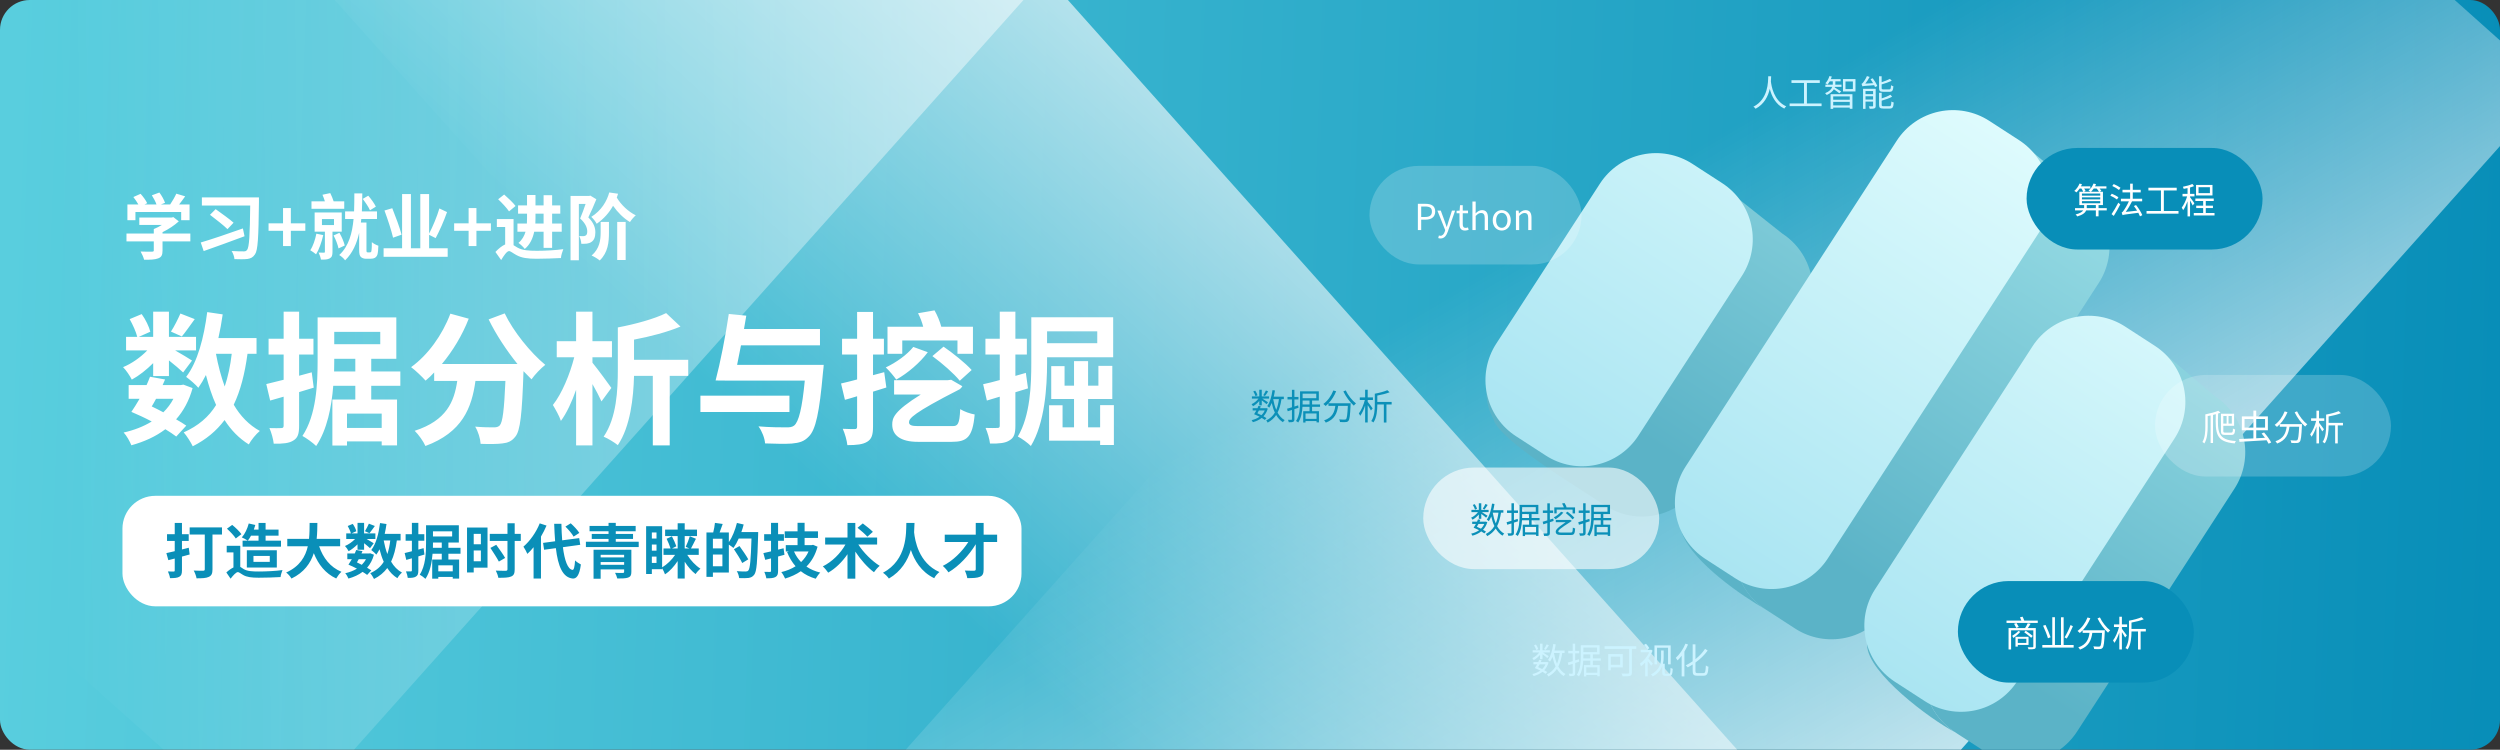<svg width="837" height="251" viewBox="0 0 837 251" fill="none" xmlns="http://www.w3.org/2000/svg">
<rect x="0" y="0" width="837" height="251" fill="#333333" stroke="none"/>
<g clip-path="url(#clip0_150_2857)">
<rect width="837" height="251" rx="10" fill="url(#paint0_linear_150_2857)"/>
<g style="mix-blend-mode:soft-light">
<rect x="274.963" y="282.652" width="575.084" height="263.509" transform="rotate(-48.234 274.963 282.652)" fill="url(#paint1_linear_150_2857)"/>
</g>
<g style="mix-blend-mode:soft-light">
<rect x="-106.303" y="107.134" width="459.106" height="263.509" transform="rotate(-48.234 -106.303 107.134)" fill="url(#paint2_linear_150_2857)" fill-opacity="0.5"/>
</g>
<g style="mix-blend-mode:soft-light">
<rect width="548.026" height="183.101" transform="matrix(-0.666 -0.746 -0.746 0.666 588.932 259.2)" fill="url(#paint3_linear_150_2857)"/>
</g>
<path d="M696.049 63.766C701.033 66.995 704.53 72.073 705.771 77.881C707.011 83.689 705.894 89.752 702.664 94.736L631.976 203.824C628.746 208.809 623.669 212.306 617.861 213.546C612.053 214.787 605.99 213.67 601.006 210.44L591.022 203.97C586.038 200.741 582.541 195.663 581.3 189.855C580.059 184.047 581.177 177.984 584.407 173L655.095 63.912C658.324 58.928 663.402 55.43 669.21 54.19C675.018 52.949 670.456 43.519 675.44 46.749L696.049 63.766ZM741.495 132.613C746.479 135.843 749.976 140.92 751.217 146.728C752.457 152.536 751.34 158.599 748.11 163.583L695.399 244.929C692.17 249.913 687.092 253.41 681.284 254.65C675.476 255.891 669.413 254.774 664.429 251.544L654.445 245.075C649.461 241.845 645.964 236.767 644.723 230.959C643.483 225.151 644.6 219.088 647.83 214.104L700.54 132.759C703.77 127.775 708.848 124.278 714.656 123.037C720.464 121.796 718.59 114.232 723.574 117.462L741.495 132.613ZM596.659 78.166C601.643 81.396 605.14 86.474 606.381 92.282C607.622 98.09 606.504 104.153 603.275 109.137L568.55 162.725C565.32 167.709 560.243 171.206 554.435 172.447C548.627 173.688 542.564 172.57 537.58 169.34L527.596 162.871C522.612 159.641 501.296 146.214 500.055 140.406C496.804 134.715 496.826 127.301 500.056 122.316L555.708 78.308C558.938 73.323 559.346 66.58 565.154 65.339C570.962 64.099 575.951 62.449 580.936 65.679L596.662 78.162L596.659 78.166Z" fill="url(#paint4_linear_150_2857)"/>
<path d="M591.022 203.97C586.038 200.741 582.541 195.663 581.3 189.855C580.059 184.047 581.177 177.984 584.407 173C575.783 170.939 559.486 169.228 563.287 178.867C567.088 188.506 583.361 199.619 591.022 203.97Z" fill="url(#paint5_linear_150_2857)"/>
<path d="M654.445 245.075C649.461 241.845 645.964 236.767 644.723 230.959C643.483 225.151 644.6 219.088 647.83 214.104C639.995 212.214 624.915 206.127 625.112 216.054C625.294 225.26 646.336 240.906 654.445 245.075Z" fill="url(#paint6_linear_150_2857)"/>
<path d="M676.002 46.937C680.986 50.166 684.483 55.244 685.723 61.052C686.964 66.86 685.847 72.923 682.617 77.907L611.929 186.995C608.699 191.98 603.622 195.477 597.814 196.717C592.006 197.958 585.943 196.84 580.958 193.611L570.975 187.141C565.99 183.912 562.493 178.834 561.253 173.026C560.012 167.218 561.13 161.155 564.359 156.171L635.047 47.083C638.277 42.098 643.354 38.601 649.162 37.361C654.971 36.12 661.034 37.237 666.018 40.467L676.002 46.937ZM721.447 115.784C726.432 119.014 729.929 124.091 731.169 129.899C732.41 135.707 731.292 141.77 728.063 146.754L675.352 228.1C672.122 233.084 667.045 236.581 661.237 237.821C655.429 239.062 649.366 237.945 644.381 234.715L634.398 228.246C629.413 225.016 625.916 219.938 624.676 214.13C623.435 208.322 624.553 202.259 627.782 197.275L680.493 115.93C683.723 110.946 688.8 107.449 694.608 106.208C700.416 104.967 706.48 106.085 711.464 109.314L721.447 115.784ZM576.612 61.337C581.596 64.567 585.093 69.644 586.334 75.453C587.574 81.261 586.457 87.324 583.227 92.308L548.503 145.896C545.273 150.88 540.196 154.377 534.388 155.618C528.579 156.858 522.516 155.741 517.532 152.511L507.548 146.042C502.564 142.812 499.067 137.735 497.827 131.927C496.586 126.119 497.703 120.056 500.933 115.071L535.661 61.479C538.89 56.494 543.968 52.997 549.776 51.757C555.584 50.516 561.647 51.634 566.631 54.863L576.615 61.333L576.612 61.337Z" fill="url(#paint7_linear_150_2857)"/>
<rect x="655.5" y="194.535" width="79" height="34" rx="17" fill="#088EB8"/>
<path d="M675.764 211.243C675.212 211.843 674.384 212.443 673.676 212.887C673.808 213.043 674.024 213.439 674.084 213.583C674.84 213.067 675.788 212.263 676.4 211.543L675.764 211.243ZM678.416 213.871V215.263H675.56V213.871H678.416ZM679.16 215.923V213.199H674.78V216.475H675.56V215.923H679.16ZM680.576 212.911C680.036 212.443 678.992 211.687 678.212 211.159L677.708 211.687C678.5 212.251 679.532 213.043 680.048 213.535L680.576 212.911ZM681.584 210.283H678.908C679.22 209.863 679.532 209.347 679.832 208.855L678.884 208.651C678.68 209.131 678.32 209.791 677.996 210.283H672.464V217.435H673.316V211.027H680.756V216.451C680.756 216.643 680.684 216.691 680.492 216.703C680.3 216.715 679.604 216.727 678.86 216.703C678.98 216.895 679.088 217.171 679.136 217.387C680.156 217.387 680.756 217.375 681.116 217.267C681.464 217.135 681.584 216.931 681.584 216.463V210.283ZM674.312 208.843C674.576 209.287 674.9 209.887 675.056 210.235L675.872 209.911C675.716 209.563 675.368 208.987 675.116 208.579L674.312 208.843ZM677.732 207.787C677.6 207.391 677.36 206.875 677.156 206.455L676.292 206.683C676.46 207.007 676.628 207.427 676.76 207.787H671.78V208.555H682.244V207.787H677.732ZM693.212 209.263C692.744 210.583 691.88 212.311 691.22 213.391L691.952 213.787C692.636 212.683 693.44 211.027 694.016 209.659L693.212 209.263ZM686.54 213.355C686.216 212.311 685.484 210.559 684.848 209.227L684.02 209.479C684.644 210.835 685.364 212.635 685.652 213.691L686.54 213.355ZM690.908 215.947V206.659H690.02V215.947H687.992V206.647H687.104V215.947H683.768V216.823H694.256V215.947H690.908ZM697.316 211.003C698.324 209.923 699.236 208.519 699.848 206.995L698.9 206.731C698.204 208.555 696.992 210.211 695.564 211.243C695.792 211.411 696.164 211.747 696.332 211.927C696.644 211.663 696.968 211.375 697.268 211.051V211.879H699.572C699.296 213.895 698.636 215.791 695.816 216.739C696.008 216.907 696.26 217.267 696.38 217.495C699.392 216.391 700.184 214.243 700.508 211.879H703.76C703.616 214.855 703.448 216.031 703.148 216.331C703.016 216.451 702.884 216.487 702.632 216.487C702.344 216.487 701.624 216.475 700.844 216.403C701.012 216.655 701.12 217.027 701.132 217.291C701.876 217.339 702.62 217.351 703.016 217.315C703.436 217.291 703.688 217.195 703.952 216.895C704.36 216.439 704.516 215.071 704.684 211.435C704.696 211.315 704.708 211.003 704.708 211.003H697.316ZM702.248 207.043C703.088 208.807 704.516 210.727 705.764 211.819C705.932 211.579 706.244 211.243 706.484 211.063C705.236 210.127 703.796 208.327 703.052 206.707L702.248 207.043ZM712.064 212.731C711.824 212.371 710.828 211.027 710.408 210.523V209.911H712.16V209.059H710.408V206.491H709.544V209.059H707.756V209.911H709.448C709.052 211.555 708.224 213.427 707.432 214.423C707.576 214.639 707.804 214.987 707.9 215.227C708.512 214.423 709.1 213.127 709.544 211.783V217.447H710.408V211.627C710.816 212.263 711.284 213.019 711.488 213.439L712.064 212.731ZM718.424 210.571H713.624V208.435C715.064 208.171 716.624 207.787 717.74 207.331L716.984 206.635C716.012 207.079 714.296 207.535 712.784 207.811V211.483C712.784 213.151 712.676 215.383 711.596 216.979C711.8 217.051 712.172 217.291 712.328 217.435C713.456 215.779 713.624 213.271 713.624 211.483V211.423H715.808V217.459H716.684V211.423H718.424V210.571Z" fill="white"/>
<path d="M45.344 70.984H60.656V73.72H63.464V68.464H59.96C60.632 67.6 61.352 66.664 62 65.728L59.024 64.84C58.544 65.92 57.728 67.336 56.96 68.464H53.84L55.256 67.912C54.944 66.952 54.152 65.488 53.36 64.456L50.84 65.392C51.44 66.328 52.064 67.504 52.4 68.464H48.368L49.28 68.032C48.872 67.12 47.912 65.824 47.072 64.888L44.648 65.968C45.224 66.712 45.896 67.648 46.328 68.464H42.656V73.72H45.344V70.984ZM63.728 78.184H54.416V77.728C56.456 76.744 58.4 75.448 59.864 74.104L58.04 72.688L57.464 72.832H46.64V75.304H54.2C53.336 75.832 52.4 76.336 51.488 76.696V78.184H42.344V80.824H51.488V83.824C51.488 84.136 51.368 84.256 50.864 84.256C50.384 84.28 48.608 84.28 47.072 84.208C47.504 84.952 48.056 86.152 48.248 86.968C50.288 86.968 51.8 86.944 52.928 86.512C54.056 86.104 54.416 85.384 54.416 83.896V80.824H63.728V78.184ZM81.32 76.48C76.28 78.28 70.664 80.176 67.208 81.184L68.192 84.064C71.936 82.744 77.144 80.872 81.872 79.096L81.32 76.48ZM70.304 71.92C72.2 73.36 74.912 75.472 76.16 76.72L78.2 74.56C76.856 73.336 74.048 71.368 72.2 70.024L70.304 71.92ZM86.696 66.088H67.592V68.824H83.768C83.648 78.52 83.48 82.912 82.664 83.728C82.424 84.04 82.136 84.16 81.632 84.16C80.864 84.16 79.376 84.16 77.552 84.04C78.032 84.808 78.464 85.984 78.488 86.752C80 86.8 81.776 86.848 82.856 86.704C83.936 86.536 84.68 86.2 85.376 85.144C86.336 83.752 86.552 79.696 86.696 67.552V66.088ZM94.76 82.384H97.376V77.272H102.224V74.776H97.376V69.664H94.76V74.776H89.912V77.272H94.76V82.384ZM125.837 69.184C125.357 68.152 124.229 66.592 123.293 65.512L121.445 66.592C122.357 67.768 123.437 69.376 123.869 70.408L125.837 69.184ZM115.253 67.408H111.701C111.437 66.568 111.005 65.512 110.573 64.648L107.957 65.2C108.245 65.872 108.557 66.688 108.773 67.408H104.285V69.904H115.253V67.408ZM105.917 78.232C105.509 80.272 104.813 82.384 103.877 83.776C104.405 84.064 105.365 84.76 105.821 85.144C106.805 83.56 107.693 81.064 108.221 78.712L105.917 78.232ZM107.789 73.336H111.821V75.352H107.789V73.336ZM114.413 77.56V71.128H105.341V77.56H108.773V84.28C108.773 84.52 108.701 84.592 108.437 84.592C108.197 84.592 107.405 84.592 106.661 84.568C106.997 85.24 107.357 86.224 107.453 86.92C108.749 86.944 109.685 86.896 110.381 86.512C111.125 86.104 111.317 85.48 111.317 84.328V77.56H114.413ZM111.677 78.832C112.421 80.176 113.093 82 113.333 83.176L115.421 82.192C115.157 81.04 114.413 79.264 113.645 77.944L111.677 78.832ZM123.149 84.496C122.981 84.496 122.885 84.472 122.789 84.376C122.693 84.28 122.693 84.04 122.693 83.608V74.512H120.821C120.869 74.128 120.917 73.72 120.965 73.312H126.221V70.768H121.157C121.253 68.728 121.277 66.688 121.301 64.744H118.637C118.613 66.688 118.637 68.728 118.541 70.768H115.541V73.312H118.373C117.941 77.992 116.813 82.408 113.573 85.384C114.293 85.816 115.109 86.536 115.541 87.16C118.061 84.736 119.453 81.496 120.245 77.968V83.488C120.245 85.168 120.437 85.672 120.869 86.08C121.277 86.44 121.949 86.632 122.525 86.632H124.013C124.469 86.632 125.069 86.56 125.453 86.344C125.885 86.128 126.173 85.768 126.365 85.216C126.533 84.688 126.653 83.392 126.677 82.264C125.957 82.024 124.997 81.544 124.493 81.064C124.493 82.312 124.469 83.32 124.397 83.704C124.349 84.16 124.277 84.352 124.157 84.4C124.085 84.472 123.917 84.496 123.749 84.496H123.149ZM134.453 78.568C133.853 76.288 132.461 72.52 131.333 69.712L128.717 70.48C129.821 73.432 131.069 77.272 131.597 79.576L134.453 78.568ZM143.669 83.128V78.616L145.853 79.72C147.101 77.416 148.613 74.032 149.669 71.008L147.101 69.784C146.309 72.52 144.869 75.928 143.669 78.208V64.984H140.717V83.128H137.573V64.984H134.621V83.128H128.429V85.984H149.885V83.128H143.669ZM156.893 82.384H159.509V77.272H164.357V74.776H159.509V69.664H156.893V74.776H152.045V77.272H156.893V82.384ZM179.282 71.536H181.994V74.848H179.234C179.258 74.224 179.282 73.672 179.282 73.096V71.536ZM181.994 77.584V82.984H184.85V77.584H188.066V74.848H184.85V71.536H187.586V68.776H184.85V65.344H181.994V68.776H179.282V65.296H176.45V68.776H173.45V71.536H176.45V73.048C176.45 73.648 176.45 74.224 176.402 74.848H173.234V77.584H175.946C175.538 78.976 174.842 80.272 173.57 81.328C174.17 81.712 175.298 82.768 175.682 83.344C177.482 81.88 178.394 79.744 178.85 77.584H181.994ZM172.61 68.968C171.818 67.888 170.09 66.256 168.794 65.128L166.778 66.712C168.05 67.912 169.706 69.664 170.426 70.768L172.61 68.968ZM171.938 73.336H166.346V76H169.13V81.832C168.098 82.288 166.97 83.176 165.866 84.352L167.786 87.064C168.65 85.624 169.706 84.064 170.426 84.064C170.954 84.064 171.77 84.808 172.874 85.384C174.626 86.368 176.642 86.632 179.69 86.632C182.138 86.632 186.074 86.488 187.802 86.392C187.826 85.576 188.306 84.184 188.594 83.416C186.194 83.776 182.33 83.968 179.786 83.968C177.122 83.968 174.914 83.824 173.282 82.912C172.754 82.624 172.322 82.336 171.938 82.096V73.336ZM197.642 65.488L197.21 65.608H191.018V87.136H193.802V68.272H196.058C195.53 69.808 194.858 71.728 194.234 73.144C196.082 74.824 196.61 76.312 196.61 77.488C196.61 78.16 196.466 78.64 196.082 78.856C195.842 79 195.53 79.072 195.218 79.072C194.882 79.072 194.426 79.072 193.898 79.024C194.33 79.768 194.594 80.872 194.618 81.616C195.242 81.64 195.962 81.616 196.466 81.568C197.066 81.472 197.594 81.304 198.026 80.992C198.914 80.392 199.322 79.36 199.322 77.776C199.322 76.384 198.914 74.704 196.97 72.784C197.858 71.008 198.842 68.704 199.658 66.712L197.642 65.488ZM201.098 77.752C201.098 80.368 200.762 83.224 198.074 85.552C198.914 85.912 200.186 86.68 200.786 87.208C203.594 84.52 203.882 81.016 203.882 77.8V74.296H201.098V77.752ZM206.642 87.04H209.474V74.296H206.642V87.04ZM203.978 64.432C203.186 67.336 201.386 70.456 197.954 72.616C198.554 73.096 199.418 74.224 199.778 74.92C202.25 73.192 204.002 71.128 205.25 68.896C206.81 71.128 208.802 73.096 210.914 74.344C211.346 73.648 212.21 72.616 212.858 72.088C210.362 70.864 207.938 68.584 206.498 66.16C206.642 65.728 206.786 65.296 206.93 64.864L203.978 64.432Z" fill="white"/>
<path d="M60.4 104.968C59.632 106.744 58.336 109.336 57.232 111.016L60.88 112.648C62.128 111.16 63.616 109 65.2 106.84L60.4 104.968ZM51.28 125.896H56.56V120.664C58.384 122.104 60.256 123.688 61.312 124.696L64.288 120.712C63.472 120.136 60.784 118.552 58.624 117.304H65.632V112.792H56.56V104.344H51.28V112.792H46.432L50.32 111.064C49.936 109.432 48.736 106.936 47.44 105.16L43.408 106.84C44.464 108.712 45.568 111.16 45.952 112.792H42.208V117.304H49.312C47.056 119.656 44.032 121.768 41.2 122.92C42.256 123.976 43.504 125.848 44.128 127.096C46.528 125.8 49.072 123.784 51.28 121.576V125.896ZM58.048 133.528C57.184 135.208 56.032 136.696 54.688 138.04C53.44 137.368 52.096 136.696 50.8 136.072C51.28 135.304 51.76 134.44 52.24 133.528H58.048ZM62.368 142.504C61.408 141.832 60.256 141.112 58.96 140.392C61.408 137.608 63.328 134.152 64.48 129.928L61.408 128.776L60.544 128.92H54.448C54.736 128.296 55.024 127.672 55.264 127.048L50.224 126.136C49.888 127.048 49.504 127.96 49.072 128.92H43.072V133.528H46.72C45.76 135.16 44.848 136.648 43.984 137.896C46.144 138.808 48.544 139.912 50.8 141.112C48.064 142.792 44.848 144.04 41.392 144.808C42.352 145.768 43.456 147.784 43.984 149.08C48.304 147.88 52.144 146.152 55.36 143.704C56.8 144.568 58.048 145.432 59.008 146.152L62.368 142.504ZM77.584 118.456C77.104 122.536 76.336 126.136 75.232 129.4C73.984 125.992 73.024 122.296 72.304 118.456H77.584ZM85.888 118.456V113.176H73.12C73.696 110.632 74.176 107.944 74.56 105.256L69.376 104.488C68.272 113.08 66.16 121.192 62.32 126.184C63.472 127 65.632 128.872 66.4 129.832C67.312 128.536 68.176 127.096 68.944 125.56C69.904 129.208 70.96 132.568 72.352 135.592C69.904 139.576 66.352 142.6 61.504 144.76C62.512 145.864 64 148.264 64.528 149.416C68.992 147.16 72.448 144.28 75.184 140.632C77.344 143.992 79.984 146.728 83.296 148.792C84.064 147.352 85.744 145.288 86.992 144.28C83.392 142.312 80.464 139.288 78.256 135.496C80.512 130.792 81.952 125.176 82.864 118.456H85.888ZM104.368 124.648L100.144 125.8V118.696H104.944V113.416H100.144V104.344H94.96V113.416H89.92V118.696H94.96V127.144C92.752 127.72 90.832 128.2 89.152 128.584L90.448 134.104L94.96 132.808V142.504C94.96 143.128 94.72 143.32 94.144 143.32C93.568 143.368 91.936 143.368 90.208 143.32C90.88 144.808 91.504 147.16 91.648 148.552C94.72 148.6 96.832 148.408 98.272 147.448C99.712 146.584 100.144 145.192 100.144 142.552V131.272C101.776 130.792 103.456 130.264 105.04 129.784L104.368 124.648ZM111.856 124.36C111.904 123.112 111.904 122.008 111.904 120.904V120.136H118.96V124.36H111.856ZM127.312 111.112V115.24H111.904V111.112H127.312ZM127.792 143.272H116.176V138.472H127.792V143.272ZM134.032 129.16V124.36H124.288V120.136H132.688V106.264H106.336V120.904C106.336 128.392 105.952 138.904 101.248 145.96C102.448 146.584 104.848 148.312 105.856 149.32C109.504 143.896 111.04 136.168 111.568 129.16H118.96V133.768H111.28V149.176H116.176V147.784H127.792V149.128H132.928V133.768H124.288V129.16H134.032ZM163.6 106.936C166.096 112.072 169.648 117.4 173.248 121.864H147.952C151.552 117.544 154.768 112.264 156.928 106.696L150.784 105.016C148.096 112.168 143.248 118.888 137.632 122.92C139.024 123.928 141.424 126.232 142.48 127.432C143.488 126.616 144.448 125.704 145.36 124.696V127.528H153.088C152.08 134.44 149.536 140.776 138.832 144.232C140.128 145.48 141.76 147.784 142.432 149.32C154.768 144.76 157.936 136.6 159.184 127.528H169.216C168.784 137.272 168.304 141.352 167.296 142.456C166.768 142.936 166.24 143.08 165.376 143.08C164.224 143.08 161.68 143.08 159.088 142.84C160.096 144.472 160.816 146.872 160.912 148.6C163.792 148.696 166.48 148.696 168.208 148.456C170.032 148.264 171.328 147.736 172.528 146.2C174.208 144.232 174.784 138.568 175.264 124.408V124.264C176.176 125.224 177.088 126.136 177.952 127C179.008 125.464 181.12 123.256 182.56 122.152C177.616 118.072 171.856 110.968 168.976 104.92L163.6 106.936ZM204.688 129.88C203.824 128.632 200.128 123.592 198.352 121.432V119.608H204.88V114.232H198.352V104.344H192.88V114.232H186.4V119.608H192.256C190.816 125.272 188.128 131.8 185.104 135.592C185.968 137.032 187.264 139.288 187.792 140.92C189.712 138.328 191.44 134.584 192.88 130.504V149.128H198.352V128.584C199.552 130.696 200.704 132.904 201.376 134.392L204.688 129.88ZM230.416 120.472H212.272V113.704C217.648 112.696 223.312 111.208 227.824 109.336L223.024 104.824C219.136 106.744 212.752 108.52 206.848 109.624V123.784C206.848 130.552 206.464 139.816 202.096 146.2C203.44 146.728 205.792 148.168 206.848 149.032C211.072 142.792 212.08 133.144 212.272 125.848H218.56V149.128H224.224V125.848H230.416V120.472ZM264.304 132.472H234.496V137.944H264.304V132.472ZM246.784 122.152C247.216 120.088 247.648 117.88 248.08 115.624H274.528V110.152H249.088C249.376 108.616 249.616 107.128 249.856 105.688L244 105.112C242.944 112.312 241.12 121.624 239.584 127.384L244.528 127.432H269.44C268.576 136.552 267.424 141.304 265.84 142.504C265.12 143.032 264.352 143.08 263.248 143.08C261.616 143.08 257.728 143.08 253.936 142.744C255.136 144.376 256.048 146.776 256.144 148.456C259.648 148.6 263.104 148.648 265.072 148.504C267.616 148.264 269.2 147.832 270.784 146.152C273.088 143.896 274.336 138.184 275.536 124.648C275.68 123.88 275.776 122.152 275.776 122.152H246.784ZM302.08 113.992H320.56V118.456H325.744V109.384H315.136C314.704 107.704 313.84 105.592 312.88 103.912L307.36 104.872C308.08 106.216 308.704 107.896 309.088 109.384H297.136V118.456H302.08V113.992ZM312.16 119.224C315.376 121.576 319.456 125.128 321.328 127.48L325.312 123.88C323.248 121.576 319.024 118.216 315.904 116.056L312.16 119.224ZM296.032 124.6L292.288 125.608V118.696H295.936V113.416H292.288V104.44H286.96V113.416H281.92V118.696H286.96V127.048C284.944 127.576 283.12 128.056 281.584 128.392L282.88 133.864C284.176 133.528 285.52 133.096 286.96 132.664V142.792C286.96 143.464 286.72 143.656 286.144 143.656C285.568 143.656 283.888 143.656 282.16 143.56C282.88 145.144 283.552 147.544 283.696 149.032C286.816 149.032 288.928 148.792 290.368 147.88C291.856 146.968 292.288 145.528 292.288 142.84V131.128L296.752 129.736L296.032 124.6ZM305.776 116.152C303.664 118.792 300.016 121.384 296.56 123.016C297.616 123.976 299.392 126.088 300.064 127.096C303.856 124.984 308.032 121.432 310.624 117.928L305.776 116.152ZM307.12 142.648C305.392 142.648 304.336 142.36 304.336 141.4C304.336 140.104 305.536 138.376 321.328 130.312C321.712 130.024 322 129.64 322.192 129.304L318.448 127.144L317.296 127.288H299.344V132.088H308.272C299.2 137.752 298.72 139.96 298.72 142.168C298.72 145.672 301.456 147.928 307.312 147.928H318.64C323.632 147.928 325.648 146.488 326.32 138.76C324.688 138.472 322.96 137.848 321.472 136.984C321.28 142.168 320.56 142.648 318.976 142.648H307.12ZM344.176 130.024L343.456 124.84L339.952 125.848V118.696H343.792V113.416H339.952V104.344H334.72V113.416H329.92V118.696H334.72V127.24C332.656 127.816 330.784 128.296 329.152 128.632L330.4 134.104L334.72 132.808V142.456C334.72 143.08 334.528 143.272 333.952 143.272C333.376 143.32 331.696 143.32 329.968 143.272C330.64 144.76 331.312 147.112 331.456 148.504C334.528 148.552 336.64 148.36 338.032 147.4C339.52 146.536 339.952 145.144 339.952 142.504V131.32L344.176 130.024ZM367.36 110.92V114.904H350.56V110.92H367.36ZM372.688 119.608V106.216H345.28V121.48C345.28 128.872 344.944 139.144 340.768 146.152C341.968 146.728 344.224 148.36 345.136 149.32C349.792 141.688 350.56 129.592 350.56 121.48V119.608H372.688ZM368.32 135.64V143.08H364.288V133.576H372.4V122.488H367.744V129.112H364.288V120.904H359.584V129.112H356.416V122.584H351.952V133.576H359.584V143.08H355.744V135.688H351.232V147.544H368.32V148.984H372.928V135.64H368.32Z" fill="white"/>
<rect x="41" y="166" width="301" height="37" rx="11" fill="white"/>
<path d="M63.2 183.38L60.92 183.96V181.1H63.18V178.86H60.92V175.08H58.5V178.86H55.92V181.1H58.5V184.54C57.48 184.8 56.5 185.02 55.7 185.18L56.36 187.54L58.5 187V190.96C58.5 191.26 58.4 191.36 58.12 191.36C57.86 191.36 57.02 191.36 56.22 191.32C56.52 191.96 56.86 192.94 56.92 193.56C58.36 193.56 59.32 193.5 60 193.12C60.68 192.76 60.92 192.16 60.92 190.98V186.34C61.78 186.12 62.64 185.88 63.5 185.64L63.2 183.38ZM74.32 176.58H63.5V178.96H68.56V190.58C68.56 190.96 68.4 191.08 68 191.08C67.6 191.08 66.1 191.1 64.86 191.02C65.24 191.7 65.7 192.88 65.8 193.62C67.66 193.62 69 193.58 69.9 193.14C70.82 192.72 71.14 192.02 71.14 190.62V178.96H74.32V176.58ZM86.56 179.34V181.02H81.22V183.02H94.08V181.02H88.92V179.34H93.26V177.32H88.92V175.08H86.56V177.32H84.98C85.16 176.8 85.34 176.3 85.48 175.76L83.28 175.26C82.82 177 82 178.78 80.96 179.92C81.52 180.16 82.5 180.68 82.96 181.02C83.34 180.54 83.72 179.98 84.04 179.34H86.56ZM84.86 186.12H90.32V188.12H84.86V186.12ZM92.68 190.02V184.22H82.64V190.02H92.68ZM80.82 178.84C80.2 177.92 78.84 176.62 77.74 175.74L75.98 177C77.08 178 78.38 179.36 78.94 180.28L80.82 178.84ZM80.44 182.74H75.9V184.94H78.16V189.98C77.38 190.36 76.54 190.94 75.78 191.66L77.2 193.74C78.08 192.62 79.04 191.54 79.64 191.54C80.02 191.54 80.62 192.06 81.36 192.48C82.62 193.22 84.2 193.42 86.62 193.42C88.78 193.42 92.16 193.32 93.94 193.2C93.96 192.58 94.34 191.48 94.58 190.86C92.42 191.18 88.86 191.34 86.7 191.34C84.58 191.34 82.82 191.26 81.6 190.54C81.1 190.24 80.74 189.96 80.44 189.78V182.74ZM113.88 182.88V180.42H106.02C106.22 178.56 106.24 176.72 106.26 175.08H103.66C103.64 176.72 103.66 178.54 103.46 180.42H96.18V182.88H103.06C102.28 186.32 100.38 189.64 95.8 191.68C96.5 192.18 97.2 193.04 97.58 193.7C101.82 191.66 103.98 188.54 105.06 185.2C106.62 189.06 108.94 191.98 112.56 193.68C112.94 193 113.72 191.94 114.32 191.44C110.58 189.92 108.16 186.78 106.84 182.88H113.88ZM123.5 175.32C123.18 176.06 122.64 177.14 122.18 177.84L123.7 178.52C124.22 177.9 124.84 177 125.5 176.1L123.5 175.32ZM119.7 184.04H121.9V181.86C122.66 182.46 123.44 183.12 123.88 183.54L125.12 181.88C124.78 181.64 123.66 180.98 122.76 180.46H125.68V178.58H121.9V175.06H119.7V178.58H117.68L119.3 177.86C119.14 177.18 118.64 176.14 118.1 175.4L116.42 176.1C116.86 176.88 117.32 177.9 117.48 178.58H115.92V180.46H118.88C117.94 181.44 116.68 182.32 115.5 182.8C115.94 183.24 116.46 184.02 116.72 184.54C117.72 184 118.78 183.16 119.7 182.24V184.04ZM122.52 187.22C122.16 187.92 121.68 188.54 121.12 189.1C120.6 188.82 120.04 188.54 119.5 188.28C119.7 187.96 119.9 187.6 120.1 187.22H122.52ZM124.32 190.96C123.92 190.68 123.44 190.38 122.9 190.08C123.92 188.92 124.72 187.48 125.2 185.72L123.92 185.24L123.56 185.3H121.02C121.14 185.04 121.26 184.78 121.36 184.52L119.26 184.14C119.12 184.52 118.96 184.9 118.78 185.3H116.28V187.22H117.8C117.4 187.9 117.02 188.52 116.66 189.04C117.56 189.42 118.56 189.88 119.5 190.38C118.36 191.08 117.02 191.6 115.58 191.92C115.98 192.32 116.44 193.16 116.66 193.7C118.46 193.2 120.06 192.48 121.4 191.46C122 191.82 122.52 192.18 122.92 192.48L124.32 190.96ZM130.66 180.94C130.46 182.64 130.14 184.14 129.68 185.5C129.16 184.08 128.76 182.54 128.46 180.94H130.66ZM134.12 180.94V178.74H128.8C129.04 177.68 129.24 176.56 129.4 175.44L127.24 175.12C126.78 178.7 125.9 182.08 124.3 184.16C124.78 184.5 125.68 185.28 126 185.68C126.38 185.14 126.74 184.54 127.06 183.9C127.46 185.42 127.9 186.82 128.48 188.08C127.46 189.74 125.98 191 123.96 191.9C124.38 192.36 125 193.36 125.22 193.84C127.08 192.9 128.52 191.7 129.66 190.18C130.56 191.58 131.66 192.72 133.04 193.58C133.36 192.98 134.06 192.12 134.58 191.7C133.08 190.88 131.86 189.62 130.94 188.04C131.88 186.08 132.48 183.74 132.86 180.94H134.12ZM141.82 183.52L140.06 184V181.04H142.06V178.84H140.06V175.06H137.9V178.84H135.8V181.04H137.9V184.56C136.98 184.8 136.18 185 135.48 185.16L136.02 187.46L137.9 186.92V190.96C137.9 191.22 137.8 191.3 137.56 191.3C137.32 191.32 136.64 191.32 135.92 191.3C136.2 191.92 136.46 192.9 136.52 193.48C137.8 193.5 138.68 193.42 139.28 193.02C139.88 192.66 140.06 192.08 140.06 190.98V186.28C140.74 186.08 141.44 185.86 142.1 185.66L141.82 183.52ZM144.94 183.4C144.96 182.88 144.96 182.42 144.96 181.96V181.64H147.9V183.4H144.94ZM151.38 177.88V179.6H144.96V177.88H151.38ZM151.58 191.28H146.74V189.28H151.58V191.28ZM154.18 185.4V183.4H150.12V181.64H153.62V175.86H142.64V181.96C142.64 185.08 142.48 189.46 140.52 192.4C141.02 192.66 142.02 193.38 142.44 193.8C143.96 191.54 144.6 188.32 144.82 185.4H147.9V187.32H144.7V193.74H146.74V193.16H151.58V193.72H153.72V187.32H150.12V185.4H154.18ZM161 178.74V182.22H158.6V178.74H161ZM158.6 187.92V184.3H161V187.92H158.6ZM163.22 176.62H156.36V191.66H158.6V190.06H163.22V176.62ZM174.36 178.74H172.32V175.2H169.9V178.74H163.98V181.1H169.9V190.54C169.9 190.96 169.74 191.1 169.3 191.1C168.88 191.1 167.4 191.1 166 191.04C166.36 191.72 166.74 192.78 166.84 193.44C168.84 193.46 170.24 193.4 171.12 193.02C172.02 192.64 172.32 192.02 172.32 190.58V181.1H174.36V178.74ZM169.12 186.8C168.48 185.64 167.12 183.78 166.14 182.4L164.18 183.44C165.14 184.9 166.42 186.86 167.02 188.02L169.12 186.8ZM193.96 178.42C193.38 177.48 192.14 176.16 191.08 175.2L189.3 176.3C190.34 177.32 191.54 178.72 192.04 179.66L193.96 178.42ZM180.7 175.22C179.5 178.24 177.4 181.18 175.24 183.02C175.66 183.6 176.34 184.88 176.56 185.44C177.28 184.8 177.96 184.04 178.64 183.2V193.7H181.12V179.64C181.84 178.42 182.46 177.18 182.98 175.96L180.7 175.22ZM194.26 182.4L193.92 180.16L188.22 180.9C188.08 179.2 188 177.32 187.96 175.36H185.54C185.6 177.46 185.72 179.42 185.86 181.22L181.82 181.76L182.16 184.06L186.1 183.52C186.82 189.62 188.4 193.38 191.78 193.7C192.9 193.76 193.98 192.84 194.48 188.98C194.04 188.74 192.98 188.14 192.54 187.62C192.38 189.84 192.14 190.84 191.68 190.8C190.08 190.6 189.02 187.64 188.46 183.2L194.26 182.4ZM201.1 189.1V188.18H208.96V189.1H201.1ZM208.96 185.74V186.62H201.1V185.74H208.96ZM211.38 184.04H198.72V193.76H201.1V190.64H208.96V191.42C208.96 191.72 208.86 191.8 208.5 191.82C208.2 191.84 206.9 191.84 205.92 191.78C206.22 192.32 206.54 193.1 206.66 193.68C208.26 193.68 209.46 193.66 210.28 193.38C211.1 193.08 211.38 192.58 211.38 191.46V184.04ZM206.16 181.38V180.44H211.94V178.76H206.16V177.86H212.82V176.08H206.16V175.06H203.74V176.08H197.38V177.86H203.74V178.76H198.12V180.44H203.74V181.38H196.16V183.16H213.84V181.38H206.16ZM218.24 188.48V186.36H219.8V188.48H218.24ZM219.8 182.3V184.36H218.24V182.3H219.8ZM219.8 178.26V180.3H218.24V178.26H219.8ZM233.94 185.78V183.62H231.34C231.84 182.74 232.4 181.52 233 180.38L230.94 179.54C230.64 180.6 230.06 182.1 229.58 183.06L230.78 183.62H229.24V179.48H233.36V177.32H229.24V175.18H226.88V177.32H222.68V179.48H226.88V183.62H225L226.44 182.9C226.14 181.98 225.52 180.62 224.96 179.56L223.18 180.38C223.66 181.38 224.22 182.7 224.5 183.62H222.14V185.78H226.02C224.98 187.36 223.32 189 221.68 189.96V176.18H216.32V192.18H218.24V190.56H221.68V190.24C222.02 190.84 222.46 191.7 222.64 192.28C224.22 191.3 225.7 189.62 226.88 187.84V193.7H229.24V188.06C230.28 189.7 231.6 191.24 232.88 192.2C233.24 191.62 234 190.8 234.5 190.38C232.9 189.38 231.18 187.56 230.1 185.78H233.94ZM238.68 189.58V185.66H241.86V189.58H238.68ZM241.86 183.6H238.68V180.36H241.86V183.6ZM248.2 178.14C248.5 177.3 248.78 176.46 248.98 175.6L246.72 175.08C246.14 177.42 245.18 179.84 244.02 181.52V178.28H240.92C241.26 177.42 241.62 176.42 241.96 175.42L239.36 175.06C239.28 176 239.04 177.28 238.78 178.28H236.52V193.14H238.68V191.68H244.02V182.34C244.56 182.7 245.24 183.16 245.56 183.46C246.18 182.6 246.8 181.5 247.32 180.3H251.6C251.38 187.36 251.12 190.36 250.54 191C250.28 191.26 250.06 191.34 249.66 191.34C249.14 191.34 247.96 191.34 246.68 191.22C247.1 191.88 247.42 192.88 247.46 193.54C248.64 193.58 249.84 193.6 250.6 193.5C251.4 193.36 251.96 193.14 252.52 192.4C253.34 191.34 253.56 188.16 253.82 179.22C253.84 178.94 253.84 178.14 253.84 178.14H248.2ZM250.52 187.26C249.9 186.1 248.58 184.2 247.58 182.82L245.72 183.88C246.7 185.34 247.94 187.3 248.5 188.5L250.52 187.26ZM262.34 183.56L260.5 184.02V181.06H262.46V178.86H260.5V175.06H258.14V178.86H255.84V181.06H258.14V184.6C257.18 184.84 256.32 185.04 255.58 185.18L256.2 187.44L258.14 186.96V191.08C258.14 191.38 258.06 191.48 257.76 191.48C257.5 191.48 256.68 191.48 255.9 191.46C256.18 192.08 256.48 193.02 256.58 193.62C257.98 193.62 258.94 193.56 259.6 193.2C260.28 192.82 260.5 192.26 260.5 191.1V186.32C261.22 186.14 261.94 185.94 262.64 185.74L262.34 183.56ZM270.7 184.64C270.1 186 269.24 187.18 268.2 188.18C267.2 187.16 266.4 185.96 265.84 184.64H270.7ZM272.2 182.4L271.78 182.5H269.38V180.1H273.86V177.9H269.38V175.04H267.02V177.9H262.72V180.1H267.02V182.5H263.08V184.64H264.12L263.52 184.82C264.24 186.66 265.18 188.24 266.36 189.58C264.96 190.48 263.34 191.12 261.58 191.54C262.02 192.06 262.6 193.06 262.86 193.7C264.8 193.12 266.56 192.32 268.12 191.24C269.5 192.36 271.16 193.18 273.1 193.76C273.44 193.14 274.12 192.18 274.62 191.7C272.84 191.26 271.3 190.6 270 189.68C271.68 188 272.96 185.82 273.72 183.04L272.2 182.4ZM292.24 178.06C291.48 177.26 289.92 176.06 288.86 175.24L287.1 176.7C288.2 177.58 289.68 178.88 290.4 179.68L292.24 178.06ZM293.66 182.3V179.96H286.36V175.08H283.74V179.96H276.26V182.3H283.06C281.42 185.28 278.54 188.12 275.48 189.64C276.06 190.14 276.86 191.12 277.28 191.74C279.74 190.32 281.98 188.12 283.74 185.54V193.74H286.36V184.68C288.14 187.38 290.4 189.94 292.6 191.58C293.04 190.92 293.9 189.94 294.52 189.44C291.92 187.82 289.1 185.02 287.36 182.3H293.66ZM303.44 175.08C303.36 178.46 303.74 187.42 295.62 191.76C296.42 192.3 297.18 193.06 297.6 193.7C301.76 191.26 303.86 187.64 304.96 184.12C306.12 187.56 308.34 191.46 312.78 193.58C313.1 192.9 313.78 192.1 314.52 191.52C307.54 188.44 306.32 180.9 306.04 178.2C306.12 177 306.16 175.92 306.18 175.08H303.44ZM333.84 179H329.32V175.08H326.68V179H316.3V181.46H324.2C322.12 184.7 318.96 187.82 315.64 189.46C316.3 190.02 317.1 190.92 317.54 191.62C321.06 189.54 324.48 185.88 326.68 182.2V190.54C326.68 190.94 326.52 191.06 326.1 191.08C325.7 191.08 324.28 191.08 323.02 191.02C323.38 191.72 323.74 192.84 323.84 193.56C325.82 193.56 327.2 193.5 328.08 193.1C329 192.72 329.32 192.06 329.32 190.56V181.46H333.84V179Z" fill="#0A8FB8"/>
<rect x="458.5" y="55.535" width="71" height="33" rx="16.5" fill="white" fill-opacity="0.2"/>
<path d="M474.7 77.035H475.816V73.543H477.268C479.188 73.543 480.508 72.679 480.508 70.819C480.508 68.899 479.188 68.239 477.208 68.239H474.7V77.035ZM475.816 72.643V69.139H477.076C478.624 69.139 479.404 69.547 479.404 70.819C479.404 72.079 478.672 72.643 477.124 72.643H475.816ZM482.294 79.843C483.59 79.843 484.262 78.859 484.718 77.575L487.178 70.519H486.11L484.946 74.143C484.766 74.719 484.574 75.379 484.394 75.967H484.334C484.13 75.379 483.902 74.707 483.71 74.143L482.378 70.519H481.238L483.854 77.047L483.71 77.539C483.446 78.343 482.978 78.943 482.234 78.943C482.066 78.943 481.874 78.883 481.742 78.835L481.526 79.711C481.73 79.795 481.982 79.843 482.294 79.843ZM490.496 77.191C490.892 77.191 491.324 77.071 491.696 76.951L491.48 76.135C491.264 76.219 490.964 76.303 490.736 76.303C489.98 76.303 489.728 75.847 489.728 75.043V71.407H491.492V70.519H489.728V68.695H488.816L488.684 70.519L487.664 70.579V71.407H488.636V75.019C488.636 76.327 489.104 77.191 490.496 77.191ZM492.967 77.035H494.059V72.307C494.719 71.647 495.175 71.311 495.847 71.311C496.711 71.311 497.083 71.827 497.083 73.051V77.035H498.175V72.907C498.175 71.239 497.551 70.351 496.183 70.351C495.295 70.351 494.623 70.843 494.023 71.443L494.059 70.099V67.483H492.967V77.035ZM502.788 77.191C504.384 77.191 505.812 75.943 505.812 73.783C505.812 71.611 504.384 70.351 502.788 70.351C501.192 70.351 499.764 71.611 499.764 73.783C499.764 75.943 501.192 77.191 502.788 77.191ZM502.788 76.279C501.66 76.279 500.904 75.283 500.904 73.783C500.904 72.283 501.66 71.263 502.788 71.263C503.916 71.263 504.684 72.283 504.684 73.783C504.684 75.283 503.916 76.279 502.788 76.279ZM507.534 77.035H508.626V72.307C509.286 71.647 509.742 71.311 510.414 71.311C511.278 71.311 511.65 71.827 511.65 73.051V77.035H512.742V72.907C512.742 71.239 512.118 70.351 510.75 70.351C509.862 70.351 509.19 70.843 508.566 71.455H508.53L508.434 70.519H507.534V77.035Z" fill="white"/>
<rect x="721.5" y="125.535" width="79" height="34" rx="17" fill="white" fill-opacity="0.2"/>
<path d="M745.472 139.267V141.811H744.368V139.267H745.472ZM747.212 141.811H746.108V139.267H747.212V141.811ZM747.056 145.615C747.98 145.615 748.22 145.207 748.328 143.791C748.112 143.731 747.776 143.599 747.596 143.467C747.548 144.607 747.476 144.835 747.008 144.835H745.028C744.464 144.835 744.368 144.751 744.368 144.319V142.567H747.98V138.523H743.576V144.319C743.576 145.363 743.9 145.615 744.956 145.615H747.056ZM742.688 137.527C741.68 137.971 739.904 138.427 738.344 138.727V142.819C738.344 144.415 738.26 146.503 737.372 147.979C737.552 148.063 737.888 148.315 738.02 148.471C738.992 146.899 739.136 144.535 739.136 142.819V139.303C739.46 139.231 739.796 139.171 740.12 139.099V148.327H740.924V138.907C741.236 138.835 741.56 138.751 741.86 138.667C741.62 145.351 742.016 147.919 748.184 148.459C748.256 148.219 748.436 147.847 748.592 147.667C742.556 147.271 742.364 144.811 742.628 138.439C742.904 138.343 743.18 138.247 743.42 138.163L742.688 137.527ZM751.472 143.167V140.287H754.436V143.167H751.472ZM758.348 140.287V143.167H755.384V140.287H758.348ZM760.4 148.147C759.956 147.211 758.912 145.807 758.012 144.787L757.184 145.135C757.556 145.579 757.952 146.071 758.312 146.575C757.34 146.623 756.344 146.683 755.384 146.731V144.043H759.284V139.411H755.384V137.479H754.436V139.411H750.572V144.043H754.436V146.779C752.624 146.863 750.932 146.935 749.648 146.983L749.768 147.931C752.156 147.811 755.6 147.607 758.864 147.391C759.128 147.811 759.368 148.219 759.524 148.555L760.4 148.147ZM763.316 142.003C764.324 140.923 765.236 139.519 765.848 137.995L764.9 137.731C764.204 139.555 762.992 141.211 761.564 142.243C761.792 142.411 762.164 142.747 762.332 142.927C762.644 142.663 762.968 142.375 763.268 142.051V142.879H765.572C765.296 144.895 764.636 146.791 761.816 147.739C762.008 147.907 762.26 148.267 762.38 148.495C765.392 147.391 766.184 145.243 766.508 142.879H769.76C769.616 145.855 769.448 147.031 769.148 147.331C769.016 147.451 768.884 147.487 768.632 147.487C768.344 147.487 767.624 147.475 766.844 147.403C767.012 147.655 767.12 148.027 767.132 148.291C767.876 148.339 768.62 148.351 769.016 148.315C769.436 148.291 769.688 148.195 769.952 147.895C770.36 147.439 770.516 146.071 770.684 142.435C770.696 142.315 770.708 142.003 770.708 142.003H763.316ZM768.248 138.043C769.088 139.807 770.516 141.727 771.764 142.819C771.932 142.579 772.244 142.243 772.484 142.063C771.236 141.127 769.796 139.327 769.052 137.707L768.248 138.043ZM778.064 143.731C777.824 143.371 776.828 142.027 776.408 141.523V140.911H778.16V140.059H776.408V137.491H775.544V140.059H773.756V140.911H775.448C775.052 142.555 774.224 144.427 773.432 145.423C773.576 145.639 773.804 145.987 773.9 146.227C774.512 145.423 775.1 144.127 775.544 142.783V148.447H776.408V142.627C776.816 143.263 777.284 144.019 777.488 144.439L778.064 143.731ZM784.424 141.571H779.624V139.435C781.064 139.171 782.624 138.787 783.74 138.331L782.984 137.635C782.012 138.079 780.296 138.535 778.784 138.811V142.483C778.784 144.151 778.676 146.383 777.596 147.979C777.8 148.051 778.172 148.291 778.328 148.435C779.456 146.779 779.624 144.271 779.624 142.483V142.423H781.808V148.459H782.684V142.423H784.424V141.571Z" fill="white"/>
<rect x="476.5" y="156.535" width="79" height="34" rx="17" fill="white" fill-opacity="0.6"/>
<path d="M497.328 168.719C497.124 169.199 496.728 169.883 496.428 170.315L497.004 170.591C497.34 170.195 497.724 169.595 498.072 169.055L497.328 168.719ZM494.52 170.339C494.4 169.895 494.076 169.259 493.74 168.791L493.092 169.055C493.416 169.547 493.728 170.207 493.836 170.627L494.52 170.339ZM495.108 173.699H495.936V172.055C496.512 172.463 497.256 173.051 497.544 173.327L498.036 172.679C497.76 172.475 496.728 171.803 496.128 171.455H498.384V170.711H495.936V168.491H495.108V170.711H492.636V171.455H494.832C494.244 172.235 493.356 172.967 492.516 173.327C492.684 173.495 492.9 173.795 492.996 173.999C493.728 173.615 494.508 172.955 495.108 172.247V173.699ZM496.932 175.415C496.668 176.039 496.284 176.567 495.816 176.999C495.384 176.783 494.904 176.555 494.46 176.363C494.628 176.087 494.808 175.751 494.988 175.415H496.932ZM497.52 177.995C497.256 177.803 496.896 177.587 496.512 177.371C497.148 176.699 497.64 175.859 497.952 174.827L497.448 174.623L497.316 174.659H495.36C495.456 174.443 495.528 174.239 495.612 174.035L494.82 173.891C494.736 174.143 494.628 174.395 494.508 174.659H492.888V175.415H494.136C493.884 175.883 493.62 176.327 493.368 176.687C493.956 176.903 494.604 177.203 495.204 177.515C494.424 178.067 493.512 178.451 492.54 178.667C492.696 178.835 492.876 179.159 492.96 179.351C494.052 179.063 495.072 178.595 495.924 177.911C496.332 178.139 496.692 178.379 496.968 178.583L497.52 177.995ZM501.684 171.635C501.504 173.015 501.216 174.215 500.784 175.223C500.328 174.155 499.992 172.931 499.764 171.635H501.684ZM503.328 171.635V170.807H499.944C500.112 170.135 500.256 169.439 500.352 168.731L499.536 168.611C499.236 170.687 498.696 172.691 497.784 173.951C497.976 174.071 498.312 174.347 498.456 174.491C498.756 174.035 499.032 173.507 499.272 172.919C499.536 174.107 499.872 175.187 500.328 176.123C499.656 177.263 498.72 178.139 497.424 178.775C497.58 178.943 497.832 179.303 497.916 179.495C499.14 178.835 500.052 177.995 500.76 176.951C501.348 177.971 502.104 178.787 503.028 179.351C503.16 179.123 503.412 178.823 503.616 178.655C502.62 178.127 501.84 177.239 501.228 176.147C501.864 174.911 502.26 173.423 502.536 171.635H503.328ZM508.236 174.527L508.116 173.711L506.868 174.107V171.731H508.224V170.903H506.868V168.503H506.04V170.903H504.552V171.731H506.04V174.359C505.416 174.539 504.852 174.707 504.408 174.839L504.624 175.691C505.056 175.559 505.536 175.415 506.04 175.247V178.331C506.04 178.511 505.98 178.559 505.836 178.559C505.704 178.559 505.224 178.559 504.708 178.547C504.828 178.799 504.936 179.159 504.972 179.375C505.728 179.387 506.184 179.351 506.46 179.207C506.76 179.063 506.868 178.835 506.868 178.343V174.971L508.236 174.527ZM509.604 173.423C509.616 173.135 509.616 172.883 509.616 172.619V172.103H511.932V173.423H509.604ZM514.188 169.799V171.323H509.616V169.799H514.188ZM514.272 178.235H510.588V176.423H514.272V178.235ZM515.448 174.191V173.423H512.784V172.103H515.04V169.019H508.752V172.619C508.752 174.515 508.644 177.119 507.408 178.955C507.612 179.039 507.984 179.291 508.128 179.459C509.136 177.983 509.46 175.967 509.568 174.191H511.932V175.667H509.808V179.471H510.588V178.979H514.272V179.423H515.088V175.667H512.784V174.191H515.448ZM521.172 170.615H526.5V171.887H527.328V169.871H524.352L524.496 169.835C524.376 169.451 524.1 168.851 523.788 168.407L522.972 168.575C523.212 168.983 523.452 169.487 523.572 169.871H520.38V171.887H521.172V170.615ZM524.22 171.767C525.036 172.391 526.008 173.303 526.464 173.891L527.088 173.351C526.608 172.763 525.612 171.899 524.796 171.299L524.22 171.767ZM520.032 173.603L518.892 173.963V171.731H519.996V170.903H518.892V168.515H518.04V170.903H516.552V171.731H518.04V174.227C517.452 174.407 516.924 174.563 516.492 174.683L516.708 175.547L518.04 175.103V178.391C518.04 178.559 517.98 178.607 517.836 178.607C517.704 178.607 517.224 178.607 516.708 178.595C516.828 178.847 516.948 179.219 516.972 179.447C517.74 179.459 518.196 179.423 518.472 179.279C518.784 179.123 518.892 178.883 518.892 178.391V174.839C519.312 174.695 519.732 174.551 520.14 174.419L520.032 173.603ZM522.648 171.335C522.048 172.055 521.112 172.763 520.212 173.219C520.392 173.375 520.692 173.699 520.8 173.843C521.712 173.303 522.744 172.463 523.416 171.611L522.648 171.335ZM522.492 178.283C522.012 178.283 521.724 178.187 521.724 177.935C521.724 177.587 522.012 177.095 526.08 174.527C526.152 174.479 526.2 174.431 526.224 174.371L525.648 174.047L525.444 174.071H520.884V174.839H524.16C520.992 176.963 520.86 177.551 520.86 178.043C520.86 178.715 521.364 179.111 522.528 179.111H525.924C526.92 179.111 527.256 178.835 527.364 176.927C527.112 176.879 526.824 176.759 526.584 176.639C526.548 178.115 526.404 178.283 525.96 178.283H522.492ZM532.236 174.527L532.116 173.711L530.868 174.107V171.731H532.224V170.903H530.868V168.503H530.04V170.903H528.552V171.731H530.04V174.359C529.416 174.539 528.852 174.707 528.408 174.839L528.624 175.691C529.056 175.559 529.536 175.415 530.04 175.247V178.331C530.04 178.511 529.98 178.559 529.836 178.559C529.704 178.559 529.224 178.559 528.708 178.547C528.828 178.799 528.936 179.159 528.972 179.375C529.728 179.387 530.184 179.351 530.46 179.207C530.76 179.063 530.868 178.835 530.868 178.343V174.971L532.236 174.527ZM533.604 173.423C533.616 173.135 533.616 172.883 533.616 172.619V172.103H535.932V173.423H533.604ZM538.188 169.799V171.323H533.616V169.799H538.188ZM538.272 178.235H534.588V176.423H538.272V178.235ZM539.448 174.191V173.423H536.784V172.103H539.04V169.019H532.752V172.619C532.752 174.515 532.644 177.119 531.408 178.955C531.612 179.039 531.984 179.291 532.128 179.459C533.136 177.983 533.46 175.967 533.568 174.191H535.932V175.667H533.808V179.471H534.588V178.979H538.272V179.423H539.088V175.667H536.784V174.191H539.448Z" fill="#0B90B8"/>
<path d="M423.828 130.719C423.624 131.199 423.228 131.883 422.928 132.315L423.504 132.591C423.84 132.195 424.224 131.595 424.572 131.055L423.828 130.719ZM421.02 132.339C420.9 131.895 420.576 131.259 420.24 130.791L419.592 131.055C419.916 131.547 420.228 132.207 420.336 132.627L421.02 132.339ZM421.608 135.699H422.436V134.055C423.012 134.463 423.756 135.051 424.044 135.327L424.536 134.679C424.26 134.475 423.228 133.803 422.628 133.455H424.884V132.711H422.436V130.491H421.608V132.711H419.136V133.455H421.332C420.744 134.235 419.856 134.967 419.016 135.327C419.184 135.495 419.4 135.795 419.496 135.999C420.228 135.615 421.008 134.955 421.608 134.247V135.699ZM423.432 137.415C423.168 138.039 422.784 138.567 422.316 138.999C421.884 138.783 421.404 138.555 420.96 138.363C421.128 138.087 421.308 137.751 421.488 137.415H423.432ZM424.02 139.995C423.756 139.803 423.396 139.587 423.012 139.371C423.648 138.699 424.14 137.859 424.452 136.827L423.948 136.623L423.816 136.659H421.86C421.956 136.443 422.028 136.239 422.112 136.035L421.32 135.891C421.236 136.143 421.128 136.395 421.008 136.659H419.388V137.415H420.636C420.384 137.883 420.12 138.327 419.868 138.687C420.456 138.903 421.104 139.203 421.704 139.515C420.924 140.067 420.012 140.451 419.04 140.667C419.196 140.835 419.376 141.159 419.46 141.351C420.552 141.063 421.572 140.595 422.424 139.911C422.832 140.139 423.192 140.379 423.468 140.583L424.02 139.995ZM428.184 133.635C428.004 135.015 427.716 136.215 427.284 137.223C426.828 136.155 426.492 134.931 426.264 133.635H428.184ZM429.828 133.635V132.807H426.444C426.612 132.135 426.756 131.439 426.852 130.731L426.036 130.611C425.736 132.687 425.196 134.691 424.284 135.951C424.476 136.071 424.812 136.347 424.956 136.491C425.256 136.035 425.532 135.507 425.772 134.919C426.036 136.107 426.372 137.187 426.828 138.123C426.156 139.263 425.22 140.139 423.924 140.775C424.08 140.943 424.332 141.303 424.416 141.495C425.64 140.835 426.552 139.995 427.26 138.951C427.848 139.971 428.604 140.787 429.528 141.351C429.66 141.123 429.912 140.823 430.116 140.655C429.12 140.127 428.34 139.239 427.728 138.147C428.364 136.911 428.76 135.423 429.036 133.635H429.828ZM434.736 136.527L434.616 135.711L433.368 136.107V133.731H434.724V132.903H433.368V130.503H432.54V132.903H431.052V133.731H432.54V136.359C431.916 136.539 431.352 136.707 430.908 136.839L431.124 137.691C431.556 137.559 432.036 137.415 432.54 137.247V140.331C432.54 140.511 432.48 140.559 432.336 140.559C432.204 140.559 431.724 140.559 431.208 140.547C431.328 140.799 431.436 141.159 431.472 141.375C432.228 141.387 432.684 141.351 432.96 141.207C433.26 141.063 433.368 140.835 433.368 140.343V136.971L434.736 136.527ZM436.104 135.423C436.116 135.135 436.116 134.883 436.116 134.619V134.103H438.432V135.423H436.104ZM440.688 131.799V133.323H436.116V131.799H440.688ZM440.772 140.235H437.088V138.423H440.772V140.235ZM441.948 136.191V135.423H439.284V134.103H441.54V131.019H435.252V134.619C435.252 136.515 435.144 139.119 433.908 140.955C434.112 141.039 434.484 141.291 434.628 141.459C435.636 139.983 435.96 137.967 436.068 136.191H438.432V137.667H436.308V141.471H437.088V140.979H440.772V141.423H441.588V137.667H439.284V136.191H441.948ZM444.816 135.003C445.824 133.923 446.736 132.519 447.348 130.995L446.4 130.731C445.704 132.555 444.492 134.211 443.064 135.243C443.292 135.411 443.664 135.747 443.832 135.927C444.144 135.663 444.468 135.375 444.768 135.051V135.879H447.072C446.796 137.895 446.136 139.791 443.316 140.739C443.508 140.907 443.76 141.267 443.88 141.495C446.892 140.391 447.684 138.243 448.008 135.879H451.26C451.116 138.855 450.948 140.031 450.648 140.331C450.516 140.451 450.384 140.487 450.132 140.487C449.844 140.487 449.124 140.475 448.344 140.403C448.512 140.655 448.62 141.027 448.632 141.291C449.376 141.339 450.12 141.351 450.516 141.315C450.936 141.291 451.188 141.195 451.452 140.895C451.86 140.439 452.016 139.071 452.184 135.435C452.196 135.315 452.208 135.003 452.208 135.003H444.816ZM449.748 131.043C450.588 132.807 452.016 134.727 453.264 135.819C453.432 135.579 453.744 135.243 453.984 135.063C452.736 134.127 451.296 132.327 450.552 130.707L449.748 131.043ZM459.564 136.731C459.324 136.371 458.328 135.027 457.908 134.523V133.911H459.66V133.059H457.908V130.491H457.044V133.059H455.256V133.911H456.948C456.552 135.555 455.724 137.427 454.932 138.423C455.076 138.639 455.304 138.987 455.4 139.227C456.012 138.423 456.6 137.127 457.044 135.783V141.447H457.908V135.627C458.316 136.263 458.784 137.019 458.988 137.439L459.564 136.731ZM465.924 134.571H461.124V132.435C462.564 132.171 464.124 131.787 465.24 131.331L464.484 130.635C463.512 131.079 461.796 131.535 460.284 131.811V135.483C460.284 137.151 460.176 139.383 459.096 140.979C459.3 141.051 459.672 141.291 459.828 141.435C460.956 139.779 461.124 137.271 461.124 135.483V135.423H463.308V141.459H464.184V135.423H465.924V134.571Z" fill="#0B90B8"/>
<path d="M517.828 215.719C517.624 216.199 517.228 216.883 516.928 217.315L517.504 217.591C517.84 217.195 518.224 216.595 518.572 216.055L517.828 215.719ZM515.02 217.339C514.9 216.895 514.576 216.259 514.24 215.791L513.592 216.055C513.916 216.547 514.228 217.207 514.336 217.627L515.02 217.339ZM515.608 220.699H516.436V219.055C517.012 219.463 517.756 220.051 518.044 220.327L518.536 219.679C518.26 219.475 517.228 218.803 516.628 218.455H518.884V217.711H516.436V215.491H515.608V217.711H513.136V218.455H515.332C514.744 219.235 513.856 219.967 513.016 220.327C513.184 220.495 513.4 220.795 513.496 220.999C514.228 220.615 515.008 219.955 515.608 219.247V220.699ZM517.432 222.415C517.168 223.039 516.784 223.567 516.316 223.999C515.884 223.783 515.404 223.555 514.96 223.363C515.128 223.087 515.308 222.751 515.488 222.415H517.432ZM518.02 224.995C517.756 224.803 517.396 224.587 517.012 224.371C517.648 223.699 518.14 222.859 518.452 221.827L517.948 221.623L517.816 221.659H515.86C515.956 221.443 516.028 221.239 516.112 221.035L515.32 220.891C515.236 221.143 515.128 221.395 515.008 221.659H513.388V222.415H514.636C514.384 222.883 514.12 223.327 513.868 223.687C514.456 223.903 515.104 224.203 515.704 224.515C514.924 225.067 514.012 225.451 513.04 225.667C513.196 225.835 513.376 226.159 513.46 226.351C514.552 226.063 515.572 225.595 516.424 224.911C516.832 225.139 517.192 225.379 517.468 225.583L518.02 224.995ZM522.184 218.635C522.004 220.015 521.716 221.215 521.284 222.223C520.828 221.155 520.492 219.931 520.264 218.635H522.184ZM523.828 218.635V217.807H520.444C520.612 217.135 520.756 216.439 520.852 215.731L520.036 215.611C519.736 217.687 519.196 219.691 518.284 220.951C518.476 221.071 518.812 221.347 518.956 221.491C519.256 221.035 519.532 220.507 519.772 219.919C520.036 221.107 520.372 222.187 520.828 223.123C520.156 224.263 519.22 225.139 517.924 225.775C518.08 225.943 518.332 226.303 518.416 226.495C519.64 225.835 520.552 224.995 521.26 223.951C521.848 224.971 522.604 225.787 523.528 226.351C523.66 226.123 523.912 225.823 524.116 225.655C523.12 225.127 522.34 224.239 521.728 223.147C522.364 221.911 522.76 220.423 523.036 218.635H523.828ZM528.736 221.527L528.616 220.711L527.368 221.107V218.731H528.724V217.903H527.368V215.503H526.54V217.903H525.052V218.731H526.54V221.359C525.916 221.539 525.352 221.707 524.908 221.839L525.124 222.691C525.556 222.559 526.036 222.415 526.54 222.247V225.331C526.54 225.511 526.48 225.559 526.336 225.559C526.204 225.559 525.724 225.559 525.208 225.547C525.328 225.799 525.436 226.159 525.472 226.375C526.228 226.387 526.684 226.351 526.96 226.207C527.26 226.063 527.368 225.835 527.368 225.343V221.971L528.736 221.527ZM530.104 220.423C530.116 220.135 530.116 219.883 530.116 219.619V219.103H532.432V220.423H530.104ZM534.688 216.799V218.323H530.116V216.799H534.688ZM534.772 225.235H531.088V223.423H534.772V225.235ZM535.948 221.191V220.423H533.284V219.103H535.54V216.019H529.252V219.619C529.252 221.515 529.144 224.119 527.908 225.955C528.112 226.039 528.484 226.291 528.628 226.459C529.636 224.983 529.96 222.967 530.068 221.191H532.432V222.667H530.308V226.471H531.088V225.979H534.772V226.423H535.588V222.667H533.284V221.191H535.948ZM542.428 219.847V222.583H539.296V219.847H542.428ZM543.304 223.435V218.983H538.432V224.395H539.296V223.435H543.304ZM547.828 216.343H537.208V217.231H545.44V225.163C545.44 225.415 545.356 225.499 545.092 225.511C544.816 225.523 543.832 225.535 542.872 225.487C543.016 225.739 543.196 226.183 543.256 226.435C544.432 226.435 545.26 226.435 545.74 226.267C546.196 226.135 546.352 225.823 546.352 225.175V217.231H547.828V216.343ZM554.776 216.871H558.46V222.415H559.348V216.079H553.912V222.415H554.776V216.871ZM552.208 217.027C551.992 216.583 551.524 215.971 551.068 215.527L550.384 215.923C550.816 216.391 551.272 217.051 551.488 217.483L552.208 217.027ZM553.384 222.187C553.156 221.923 552.328 220.963 551.884 220.471C552.448 219.667 552.94 218.755 553.276 217.843L552.796 217.519L552.628 217.555H549.304V218.371H552.196C551.5 219.883 550.228 221.383 549.016 222.211C549.148 222.379 549.34 222.823 549.412 223.075C549.88 222.727 550.348 222.295 550.804 221.803V226.447H551.656V221.311C552.076 221.851 552.58 222.535 552.82 222.895L553.384 222.187ZM557.8 225.595C557.452 225.595 557.356 225.511 557.356 225.175V222.223H556.756C556.936 221.491 556.996 220.795 556.996 220.135V217.783H556.132V220.111C556.132 221.971 555.772 224.239 552.76 225.799C552.94 225.943 553.228 226.279 553.324 226.471C555.112 225.523 556.048 224.263 556.528 222.979V225.271C556.528 226.051 556.852 226.279 557.668 226.279H558.76C559.78 226.279 559.924 225.799 560.032 223.915C559.804 223.855 559.516 223.735 559.3 223.567C559.24 225.283 559.18 225.595 558.772 225.595H557.8ZM564.28 215.503C563.548 217.339 562.324 219.115 561.052 220.255C561.232 220.447 561.532 220.915 561.64 221.107C562.12 220.663 562.576 220.123 563.02 219.535V226.459H563.944V218.143C564.4 217.399 564.82 216.595 565.156 215.779L564.28 215.503ZM568.336 225.355C567.76 225.355 567.64 225.223 567.64 224.563V221.827C569.176 220.711 570.64 219.331 571.732 217.807L570.856 217.231C570.028 218.515 568.888 219.691 567.64 220.687V215.719H566.704V221.395C565.936 221.923 565.144 222.391 564.376 222.763C564.604 222.943 564.892 223.255 565.036 223.435C565.588 223.159 566.152 222.835 566.704 222.475V224.539C566.704 225.871 567.04 226.231 568.24 226.231H570.352C571.612 226.231 571.876 225.463 571.996 223.231C571.732 223.171 571.36 222.979 571.12 222.799C571.024 224.839 570.94 225.355 570.304 225.355H568.336Z" fill="#CCF3FF"/>
<path d="M591.996 25.539C591.96 27.363 592.032 33.195 587.052 35.715C587.328 35.907 587.616 36.171 587.772 36.411C590.7 34.851 591.972 32.163 592.524 29.763C593.1 31.995 594.384 34.959 597.384 36.363C597.516 36.111 597.78 35.811 598.032 35.607C593.796 33.723 593.076 28.707 592.896 27.279C592.956 26.571 592.968 25.971 592.98 25.539H591.996ZM604.956 34.647V27.759H609.264V26.847H599.784V27.759H603.984V34.647H599.16V35.535H609.864V34.647H604.956ZM616.44 30.615C616.104 30.375 614.724 29.535 614.256 29.283C614.28 29.211 614.304 29.151 614.316 29.079H616.536V28.347H614.448C614.472 28.191 614.472 28.059 614.472 27.915V27.219H616.236V26.499H612.972C613.092 26.211 613.212 25.923 613.296 25.623L612.492 25.467C612.216 26.367 611.748 27.267 611.136 27.855C611.34 27.951 611.688 28.167 611.856 28.287C612.12 27.999 612.384 27.627 612.612 27.219H613.62V27.915C613.62 28.059 613.62 28.191 613.596 28.347H611.136V29.079H613.44C613.188 29.811 612.552 30.603 611.028 31.203C611.232 31.335 611.484 31.623 611.592 31.815C612.852 31.239 613.572 30.567 613.98 29.883C614.58 30.291 615.468 30.927 615.816 31.227L616.44 30.615ZM619.296 32.271V33.399H613.752V32.271H619.296ZM613.752 35.283V34.095H619.296V35.283H613.752ZM612.876 36.459H613.752V36.015H619.296V36.435H620.196V31.539H612.876V36.459ZM620.34 29.811H617.868V27.267H620.34V29.811ZM617.028 26.463V30.627H621.216V26.463H617.028ZM632.592 30.735C633.54 30.735 633.804 30.327 633.912 28.887C633.66 28.827 633.3 28.695 633.12 28.539C633.06 29.727 632.976 29.931 632.52 29.931H630.612C630.072 29.931 629.976 29.847 629.976 29.475V28.263C631.128 27.915 632.412 27.495 633.36 27.051L632.76 26.403C632.076 26.751 630.996 27.195 629.976 27.531V25.527H629.112V29.487C629.112 30.459 629.4 30.735 630.528 30.735H632.592ZM624.576 33.315V32.223H627.108V33.315H624.576ZM627.108 30.495V31.515H624.576V30.495H627.108ZM627.984 29.739H623.748V36.447H624.576V34.011H627.108V35.415C627.108 35.571 627.072 35.607 626.904 35.607C626.748 35.619 626.244 35.631 625.68 35.607C625.8 35.835 625.92 36.183 625.968 36.423C626.724 36.423 627.24 36.411 627.564 36.267C627.9 36.123 627.984 35.883 627.984 35.427V29.739ZM626.256 26.511C626.544 26.907 626.856 27.375 627.12 27.843L624.492 27.999C625.008 27.363 625.548 26.547 625.956 25.755L625.044 25.467C624.66 26.403 624 27.351 623.796 27.603C623.592 27.855 623.424 28.023 623.244 28.071C623.352 28.287 623.484 28.731 623.532 28.911C623.796 28.815 624.204 28.755 627.48 28.515C627.588 28.755 627.672 28.959 627.744 29.151L628.524 28.803C628.272 28.095 627.6 27.015 626.988 26.211L626.256 26.511ZM630.648 35.559C630.096 35.559 629.988 35.487 629.988 35.091V33.699C631.2 33.363 632.58 32.907 633.492 32.367L632.904 31.707C632.232 32.151 631.068 32.607 629.988 32.955V31.071H629.112V35.091C629.112 36.075 629.412 36.351 630.564 36.351H632.652C633.648 36.351 633.912 35.931 634.02 34.311C633.768 34.263 633.42 34.119 633.228 33.987C633.168 35.319 633.072 35.559 632.58 35.559H630.648Z" fill="#CCF3FF"/>
<rect x="678.5" y="49.535" width="79" height="34" rx="17" fill="#088EB8"/>
<path d="M698.632 69.687C698.644 69.603 698.644 69.519 698.644 69.435V68.655H701.692V69.687H698.632ZM697.036 67.335H703.156V68.055H697.036V67.335ZM697.036 66.075H703.156V66.759H697.036V66.075ZM697.036 64.803H703.156V65.499H697.036V64.803ZM701.944 63.123C702.268 63.471 702.58 63.903 702.748 64.203H700.06C700.372 63.915 700.696 63.531 700.984 63.123H701.944ZM705.34 69.687H702.592V68.655H704.068V64.203H702.88L703.516 63.915C703.396 63.687 703.192 63.387 702.952 63.123H705.232V62.391H701.416C701.548 62.151 701.656 61.899 701.752 61.647L700.9 61.455C700.576 62.355 699.964 63.231 699.232 63.807C699.436 63.891 699.748 64.059 699.952 64.203H697.6L698.248 63.951C698.164 63.723 697.984 63.411 697.792 63.123H699.844V62.391H696.7C696.82 62.151 696.94 61.911 697.048 61.671L696.232 61.455C695.86 62.379 695.2 63.315 694.468 63.927C694.684 64.023 695.032 64.275 695.2 64.407C695.56 64.059 695.92 63.615 696.256 63.123H696.868C697.108 63.471 697.336 63.915 697.456 64.203H696.16V68.655H697.768V69.435C697.768 69.507 697.768 69.591 697.756 69.687H694.72V70.431H697.468C697.132 70.923 696.4 71.427 694.912 71.799C695.104 71.967 695.344 72.267 695.464 72.471C697.384 71.907 698.164 71.175 698.464 70.431H701.692V72.435H702.592V70.431H705.34V69.687ZM709.252 66.051C708.76 65.667 707.776 65.151 707.02 64.851L706.54 65.499C707.32 65.847 708.268 66.387 708.76 66.795L709.252 66.051ZM707.692 72.291C708.4 71.187 709.24 69.699 709.864 68.439L709.216 67.851C708.532 69.207 707.584 70.779 706.948 71.691L707.692 72.291ZM707.188 62.271C707.98 62.631 708.952 63.207 709.432 63.615L709.948 62.871C709.444 62.487 708.46 61.947 707.668 61.623L707.188 62.271ZM717.244 72.039C716.884 71.115 715.984 69.687 715.144 68.643L714.424 68.979C714.796 69.447 715.156 69.987 715.492 70.527L711.7 70.947C712.444 69.939 713.188 68.667 713.812 67.395H717.196V66.543H714.052V64.407H716.704V63.555H714.052V61.491H713.164V63.555H710.608V64.407H713.164V66.543H710.08V67.395H712.756C712.156 68.739 711.364 70.011 711.1 70.371C710.8 70.803 710.56 71.091 710.332 71.151C710.44 71.391 710.584 71.835 710.632 72.039C710.956 71.883 711.46 71.799 715.912 71.247C716.14 71.691 716.344 72.099 716.464 72.435L717.244 72.039ZM724.456 70.647V63.759H728.764V62.847H719.284V63.759H723.484V70.647H718.66V71.535H729.364V70.647H724.456ZM739.876 64.671H736.072V62.679H739.876V64.671ZM740.74 61.911H735.232V65.451H740.74V61.911ZM734.68 68.067C734.476 67.731 733.564 66.435 733.228 66.027V65.751H734.704V64.911H733.228V62.775C733.72 62.643 734.188 62.487 734.572 62.307L734.008 61.587C733.264 61.959 731.956 62.307 730.84 62.523C730.936 62.727 731.056 63.027 731.104 63.231C731.512 63.159 731.956 63.075 732.388 62.979V64.911H730.708V65.751H732.256C731.848 67.107 731.116 68.655 730.444 69.519C730.6 69.747 730.828 70.131 730.912 70.371C731.452 69.675 731.968 68.559 732.388 67.407V72.459H733.228V67.107C733.564 67.707 733.948 68.427 734.104 68.811L734.68 68.067ZM738.496 71.307V69.651H740.896V68.847H738.496V67.287H741.16V66.471H735.004V67.287H737.62V68.847H735.292V69.651H737.62V71.307H734.476V72.135H741.424V71.307H738.496Z" fill="white"/>
</g>
<defs>
<linearGradient id="paint0_linear_150_2857" x1="837" y1="138.807" x2="0.536" y2="109.961" gradientUnits="userSpaceOnUse">
<stop stop-color="#088EB8"/>
<stop offset="1" stop-color="#59CEDE"/>
</linearGradient>
<linearGradient id="paint1_linear_150_2857" x1="483.672" y1="607.947" x2="574.979" y2="323.51" gradientUnits="userSpaceOnUse">
<stop stop-color="white"/>
<stop offset="1" stop-color="white" stop-opacity="0"/>
</linearGradient>
<linearGradient id="paint2_linear_150_2857" x1="263.879" y1="405.735" x2="32.444" y2="152.201" gradientUnits="userSpaceOnUse">
<stop stop-color="white"/>
<stop offset="1" stop-color="white" stop-opacity="0"/>
</linearGradient>
<linearGradient id="paint3_linear_150_2857" x1="152.427" y1="-127.435" x2="123.628" y2="154.053" gradientUnits="userSpaceOnUse">
<stop stop-color="white"/>
<stop offset="1" stop-color="white" stop-opacity="0"/>
</linearGradient>
<linearGradient id="paint4_linear_150_2857" x1="705.249" y1="69.726" x2="624.364" y2="194.551" gradientUnits="userSpaceOnUse">
<stop stop-color="#96DBE4"/>
<stop offset="1" stop-color="#5BB3C7"/>
</linearGradient>
<linearGradient id="paint5_linear_150_2857" x1="705.249" y1="69.726" x2="624.364" y2="194.551" gradientUnits="userSpaceOnUse">
<stop stop-color="#96DBE4"/>
<stop offset="1" stop-color="#5BB3C7"/>
</linearGradient>
<linearGradient id="paint6_linear_150_2857" x1="705.249" y1="69.726" x2="624.364" y2="194.551" gradientUnits="userSpaceOnUse">
<stop stop-color="#96DBE4"/>
<stop offset="1" stop-color="#5BB3C7"/>
</linearGradient>
<linearGradient id="paint7_linear_150_2857" x1="671.01" y1="43.702" x2="575.963" y2="190.381" gradientUnits="userSpaceOnUse">
<stop stop-color="#DEFBFD"/>
<stop offset="1" stop-color="#AAE5F2"/>
</linearGradient>
<clipPath id="clip0_150_2857">
<rect width="837" height="251" rx="10" fill="white"/>
</clipPath>
</defs>
</svg>
